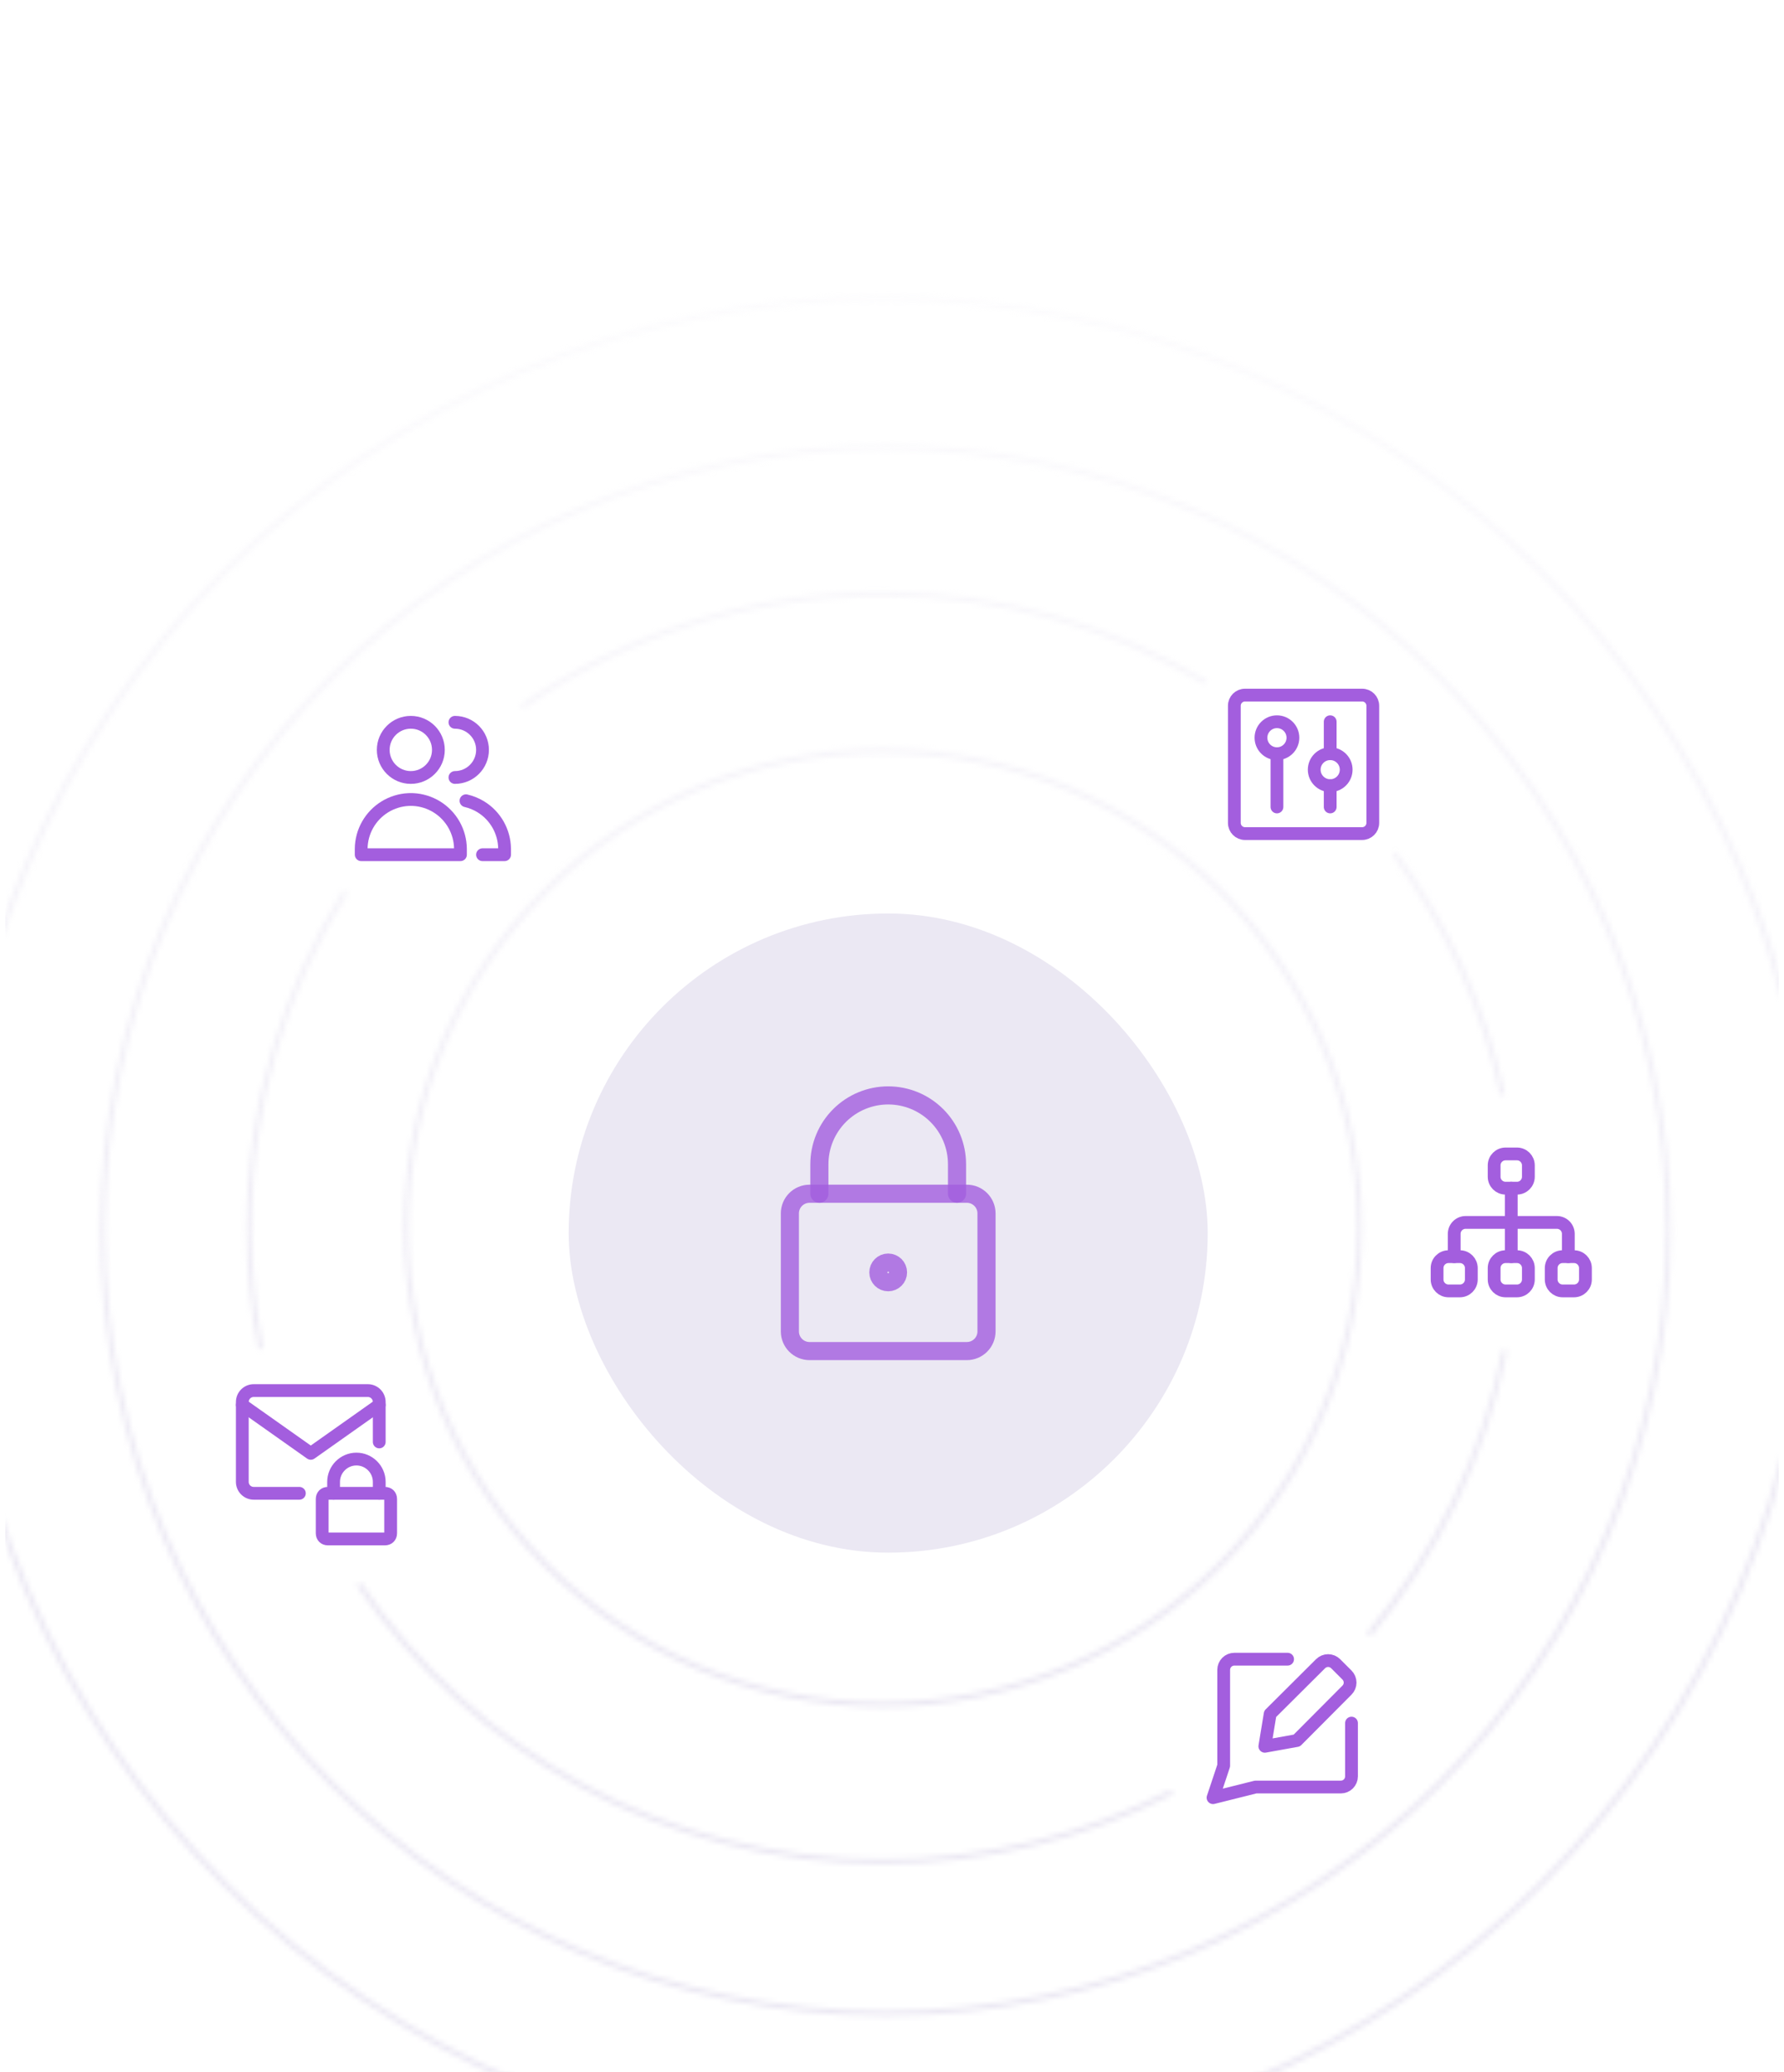 <?xml version="1.0" encoding="UTF-8" standalone="no"?>
<svg
   width="335"
   height="389"
   viewBox="0 0 335 389"
   fill="none"
   version="1.1"
   id="svg39"
   sodipodi:docname="Frame 18.svg"
   inkscape:version="1.4 (e7c3feb1, 2024-10-09)"
   xmlns:inkscape="http://www.inkscape.org/namespaces/inkscape"
   xmlns:sodipodi="http://sodipodi.sourceforge.net/DTD/sodipodi-0.dtd"
   xmlns="http://www.w3.org/2000/svg"
   xmlns:svg="http://www.w3.org/2000/svg">
  <sodipodi:namedview
     id="namedview39"
     pagecolor="#ffffff"
     bordercolor="#000000"
     borderopacity="0.25"
     inkscape:showpageshadow="2"
     inkscape:pageopacity="0.0"
     inkscape:pagecheckerboard="0"
     inkscape:deskcolor="#d1d1d1"
     inkscape:zoom="2.8988551"
     inkscape:cx="177.1389"
     inkscape:cy="232.67807"
     inkscape:window-width="2848"
     inkscape:window-height="1186"
     inkscape:window-x="2965"
     inkscape:window-y="104"
     inkscape:window-maximized="0"
     inkscape:current-layer="svg39" />
  <rect
     x="1"
     width="333"
     height="389"
     fill="url(#paint0_linear_2443_80689)"
     id="rect4"
     style="display:inline;fill:url(#paint0_linear_2443_80689)"
     y="0"
     mask="url(#mask75)" />
  <g
     clip-path="url(#clipPath47)"
     id="g9">
    <path
       d="m 241.785,311.5 h -10 c -0.53,0 -1.039,0.211 -1.414,0.586 -0.375,0.375 -0.586,0.884 -0.586,1.414 v 18 l -2,6 8,-2 h 16 c 0.531,0 1.039,-0.211 1.414,-0.586 0.375,-0.375 0.586,-0.884 0.586,-1.414 v -10"
       stroke="#a35ede"
       stroke-width="2.4"
       stroke-linecap="round"
       stroke-linejoin="round"
       id="path8" />
    <path
       d="m 243.512,326.774 -6,1.08 1,-6.08 9.46,-9.42 c 0.186,-0.188 0.407,-0.336 0.651,-0.438 0.243,-0.102 0.505,-0.154 0.769,-0.154 0.264,0 0.525,0.052 0.769,0.154 0.244,0.102 0.465,0.25 0.651,0.438 l 2.12,2.12 c 0.187,0.186 0.336,0.407 0.438,0.651 0.101,0.243 0.153,0.505 0.153,0.769 0,0.264 -0.052,0.525 -0.153,0.769 -0.102,0.244 -0.251,0.465 -0.438,0.651 z"
       stroke="#a35ede"
       stroke-width="2.4"
       stroke-linecap="round"
       stroke-linejoin="round"
       id="path9" />
  </g>
  <g
     clip-path="url(#clipPath46)"
     id="g13">
    <path
       d="m 56.214,280.357 h -8.571 c -0.568,0 -1.113,-0.226 -1.515,-0.628 C 45.726,279.328 45.5,278.782 45.5,278.214 v -15 c 0,-0.568 0.226,-1.113 0.628,-1.515 0.402,-0.402 0.947,-0.628 1.515,-0.628 h 21.428 c 0.568,0 1.113,0.226 1.515,0.628 0.402,0.402 0.628,0.947 0.628,1.515 v 7.5"
       stroke="#a35ede"
       stroke-width="2.4"
       stroke-linecap="round"
       stroke-linejoin="round"
       id="path10" />
    <path
       d="m 45.5,263.771 12.857,9.086 12.857,-9.086"
       stroke="#a35ede"
       stroke-width="2.4"
       stroke-linecap="round"
       stroke-linejoin="round"
       id="path11" />
    <path
       d="m 61.571,280.357 h 10.714 c 0.643,0 1.071,0.429 1.071,1.071 v 6.429 c 0,0.643 -0.428,1.071 -1.071,1.071 H 61.571 c -0.643,0 -1.071,-0.428 -1.071,-1.071 v -6.429 c 0,-0.642 0.429,-1.071 1.071,-1.071 z"
       stroke="#a35ede"
       stroke-width="2.4"
       stroke-linecap="round"
       stroke-linejoin="round"
       id="path12" />
    <path
       d="m 62.643,280.357 v -2.143 c 0,-2.357 1.929,-4.286 4.286,-4.286 2.357,0 4.286,1.929 4.286,4.286 v 2.143"
       stroke="#a35ede"
       stroke-width="2.4"
       stroke-linecap="round"
       stroke-linejoin="round"
       id="path13" />
  </g>
  <rect
     x="106.785"
     y="171.5"
     width="120"
     height="120"
     rx="60"
     fill="#ebe8f3"
     id="rect13"
     clip-path="url(#clipPath45)" />
  <path
     d="m 181.554,224.116 h -29.538 c -2.039,0 -3.692,1.653 -3.692,3.692 v 22.154 c 0,2.039 1.653,3.692 3.692,3.692 h 29.538 c 2.04,0 3.693,-1.653 3.693,-3.692 v -22.154 c 0,-2.039 -1.653,-3.692 -3.693,-3.692 z"
     stroke="#a35ede"
     stroke-opacity="0.8"
     stroke-width="3.4"
     stroke-linecap="round"
     stroke-linejoin="round"
     id="path14"
     clip-path="url(#clipPath44)" />
  <path
     d="m 179.709,224.115 v -5.538 c 0,-3.428 -1.361,-6.715 -3.785,-9.138 -2.424,-2.424 -5.711,-3.785 -9.138,-3.785 -3.428,0 -6.715,1.361 -9.138,3.785 -2.424,2.423 -3.785,5.71 -3.785,9.138 v 5.538"
     stroke="#a35ede"
     stroke-opacity="0.8"
     stroke-width="3.4"
     stroke-linecap="round"
     stroke-linejoin="round"
     id="path15"
     clip-path="url(#clipPath43)" />
  <path
     d="m 166.784,240.73 c 1.019,0 1.846,-0.826 1.846,-1.846 0,-1.019 -0.827,-1.846 -1.846,-1.846 -1.02,0 -1.846,0.827 -1.846,1.846 0,1.02 0.826,1.846 1.846,1.846 z"
     stroke="#a35ede"
     stroke-opacity="0.8"
     stroke-width="3.4"
     stroke-linecap="round"
     stroke-linejoin="round"
     id="path16"
     clip-path="url(#clipPath42)" />
  <g
     clip-path="url(#clipPath41)"
     id="g20">
    <path
       d="m 77.142,145.964 c 2.86,0 5.179,-2.318 5.179,-5.178 0,-2.861 -2.318,-5.179 -5.179,-5.179 -2.86,0 -5.178,2.318 -5.178,5.179 0,2.86 2.318,5.178 5.178,5.178 z"
       stroke="#a35ede"
       stroke-width="2.4"
       stroke-linecap="round"
       stroke-linejoin="round"
       id="path17" />
    <path
       d="m 67.821,160.464 h 9.321 9.322 v -1.123 c -0.017,-1.579 -0.433,-3.128 -1.21,-4.502 -0.777,-1.374 -1.891,-2.529 -3.235,-3.357 -1.345,-0.827 -2.877,-1.3 -4.454,-1.375 -0.141,-0.007 -0.281,-0.01 -0.422,-0.01 -0.14,0 -0.281,0.003 -0.421,0.01 -1.577,0.075 -3.11,0.548 -4.455,1.375 -1.345,0.828 -2.458,1.983 -3.235,3.357 -0.777,1.374 -1.194,2.923 -1.21,4.502 z"
       stroke="#a35ede"
       stroke-width="2.4"
       stroke-linecap="round"
       stroke-linejoin="round"
       id="path18" />
    <path
       d="m 85.428,145.964 c 2.86,0 5.179,-2.318 5.179,-5.178 0,-2.861 -2.318,-5.179 -5.179,-5.179"
       stroke="#a35ede"
       stroke-width="2.4"
       stroke-linecap="round"
       stroke-linejoin="round"
       id="path19" />
    <path
       d="m 90.607,160.465 h 4.143 v -1.124 c -0.017,-1.578 -0.433,-3.127 -1.21,-4.502 -0.777,-1.374 -1.89,-2.529 -3.235,-3.356 -0.869,-0.535 -1.817,-0.922 -2.804,-1.149"
       stroke="#a35ede"
       stroke-width="2.4"
       stroke-linecap="round"
       stroke-linejoin="round"
       id="path20" />
  </g>
  <g
     clip-path="url(#clipPath40)"
     id="g26">
    <path
       d="m 231.785,132.5 v 22 c 0,1.105 0.896,2 2,2 h 22 c 1.105,0 2,-0.895 2,-2 v -22 c 0,-1.105 -0.895,-2 -2,-2 h -22 c -1.104,0 -2,0.895 -2,2 z"
       stroke="#a35ede"
       stroke-width="2.4"
       stroke-linecap="round"
       stroke-linejoin="round"
       id="path21" />
    <path
       d="m 239.785,151.5 v -10"
       stroke="#a35ede"
       stroke-width="2.4"
       stroke-linecap="round"
       stroke-linejoin="round"
       id="path22" />
    <path
       d="m 239.785,141.5 c 1.657,0 3,-1.343 3,-3 0,-1.657 -1.343,-3 -3,-3 -1.657,0 -3,1.343 -3,3 0,1.657 1.343,3 3,3 z"
       stroke="#a35ede"
       stroke-width="2.4"
       stroke-linecap="round"
       stroke-linejoin="round"
       id="path23" />
    <path
       d="m 249.785,135.5 v 6"
       stroke="#a35ede"
       stroke-width="2.4"
       stroke-linecap="round"
       stroke-linejoin="round"
       id="path24" />
    <path
       d="m 249.785,147.5 v 4"
       stroke="#a35ede"
       stroke-width="2.4"
       stroke-linecap="round"
       stroke-linejoin="round"
       id="path25" />
    <path
       d="m 249.785,147.5 c 1.657,0 3,-1.343 3,-3 0,-1.657 -1.343,-3 -3,-3 -1.657,0 -3,1.343 -3,3 0,1.657 1.343,3 3,3 z"
       stroke="#a35ede"
       stroke-width="2.4"
       stroke-linecap="round"
       stroke-linejoin="round"
       id="path26" />
  </g>
  <g
     clip-path="url(#clipPath39)"
     id="g32">
    <path
       d="m 273.071,235.929 v -4.286 c 0,-0.568 0.226,-1.114 0.627,-1.515 0.402,-0.402 0.947,-0.628 1.516,-0.628 h 17.143 c 0.568,0 1.113,0.226 1.515,0.628 0.402,0.401 0.627,0.947 0.627,1.515 v 4.286"
       stroke="#a35ede"
       stroke-width="2.4"
       stroke-linecap="round"
       stroke-linejoin="round"
       id="path27" />
    <path
       d="m 283.785,223.072 v 12.857"
       stroke="#a35ede"
       stroke-width="2.4"
       stroke-linecap="round"
       stroke-linejoin="round"
       id="path28" />
    <path
       d="m 280.571,218.786 v 2.143 c 0,1.183 0.959,2.143 2.143,2.143 h 2.143 c 1.183,0 2.142,-0.96 2.142,-2.143 v -2.143 c 0,-1.184 -0.959,-2.143 -2.142,-2.143 h -2.143 c -1.184,0 -2.143,0.959 -2.143,2.143 z"
       stroke="#a35ede"
       stroke-width="2.4"
       stroke-linecap="round"
       stroke-linejoin="round"
       id="path29" />
    <path
       d="m 280.571,238.072 v 2.142 c 0,1.184 0.959,2.143 2.143,2.143 h 2.143 c 1.183,0 2.142,-0.959 2.142,-2.143 v -2.142 c 0,-1.184 -0.959,-2.143 -2.142,-2.143 h -2.143 c -1.184,0 -2.143,0.959 -2.143,2.143 z"
       stroke="#a35ede"
       stroke-width="2.4"
       stroke-linecap="round"
       stroke-linejoin="round"
       id="path30" />
    <path
       d="m 269.856,238.072 v 2.142 c 0,1.184 0.96,2.143 2.143,2.143 h 2.143 c 1.184,0 2.143,-0.959 2.143,-2.143 v -2.142 c 0,-1.184 -0.959,-2.143 -2.143,-2.143 h -2.143 c -1.183,0 -2.143,0.959 -2.143,2.143 z"
       stroke="#a35ede"
       stroke-width="2.4"
       stroke-linecap="round"
       stroke-linejoin="round"
       id="path31" />
    <path
       d="m 291.285,238.072 v 2.142 c 0,1.184 0.96,2.143 2.143,2.143 h 2.143 c 1.183,0 2.143,-0.959 2.143,-2.143 v -2.142 c 0,-1.184 -0.96,-2.143 -2.143,-2.143 h -2.143 c -1.183,0 -2.143,0.959 -2.143,2.143 z"
       stroke="#a35ede"
       stroke-width="2.4"
       stroke-linecap="round"
       stroke-linejoin="round"
       id="path32" />
  </g>
  <defs
     id="defs39">
    <linearGradient
       id="paint0_linear_2443_80689"
       x1="167.5"
       y1="0"
       x2="166.853"
       y2="389"
       gradientUnits="userSpaceOnUse">
      <stop
         offset="0.04"
         stop-color="#EBE8F3"
         stop-opacity="0"
         id="stop33" />
      <stop
         offset="0.77"
         stop-color="#EBE8F3"
         id="stop34" />
    </linearGradient>
    <clipPath
       id="clip1_2443_80689">
      <rect
         width="28"
         height="28"
         fill="white"
         transform="translate(226.785 310.5)"
         id="rect35" />
    </clipPath>
    <clipPath
       id="clip2_2443_80689">
      <rect
         width="30"
         height="30"
         fill="white"
         transform="translate(44.429 260)"
         id="rect36" />
    </clipPath>
    <clipPath
       id="clip3_2443_80689">
      <rect
         width="29"
         height="29"
         fill="white"
         transform="translate(66.785 132.5)"
         id="rect37" />
    </clipPath>
    <clipPath
       id="clip4_2443_80689">
      <rect
         width="28"
         height="28"
         fill="white"
         transform="translate(230.785 129.5)"
         id="rect38" />
    </clipPath>
    <clipPath
       id="clip5_2443_80689">
      <rect
         width="30"
         height="30"
         fill="white"
         transform="translate(268.785 214.5)"
         id="rect39" />
    </clipPath>
    <clipPath
       clipPathUnits="userSpaceOnUse"
       id="clipPath39">
      <rect
         width="334.714"
         height="389"
         rx="32"
         fill="#ffffff"
         id="rect40"
         x="0"
         y="0" />
    </clipPath>
    <clipPath
       clipPathUnits="userSpaceOnUse"
       id="clipPath40">
      <rect
         width="334.714"
         height="389"
         rx="32"
         fill="#ffffff"
         id="rect41"
         x="0"
         y="0" />
    </clipPath>
    <clipPath
       clipPathUnits="userSpaceOnUse"
       id="clipPath41">
      <rect
         width="334.714"
         height="389"
         rx="32"
         fill="#ffffff"
         id="rect42"
         x="0"
         y="0" />
    </clipPath>
    <clipPath
       clipPathUnits="userSpaceOnUse"
       id="clipPath42">
      <rect
         width="334.714"
         height="389"
         rx="32"
         fill="#ffffff"
         id="rect43"
         x="0"
         y="0" />
    </clipPath>
    <clipPath
       clipPathUnits="userSpaceOnUse"
       id="clipPath43">
      <rect
         width="334.714"
         height="389"
         rx="32"
         fill="#ffffff"
         id="rect44"
         x="0"
         y="0" />
    </clipPath>
    <clipPath
       clipPathUnits="userSpaceOnUse"
       id="clipPath44">
      <rect
         width="334.714"
         height="389"
         rx="32"
         fill="#ffffff"
         id="rect45"
         x="0"
         y="0" />
    </clipPath>
    <clipPath
       clipPathUnits="userSpaceOnUse"
       id="clipPath45">
      <rect
         width="334.714"
         height="389"
         rx="32"
         fill="#ffffff"
         id="rect46"
         x="0"
         y="0" />
    </clipPath>
    <clipPath
       clipPathUnits="userSpaceOnUse"
       id="clipPath46">
      <rect
         width="334.714"
         height="389"
         rx="32"
         fill="#ffffff"
         id="rect47"
         x="0"
         y="0" />
    </clipPath>
    <clipPath
       clipPathUnits="userSpaceOnUse"
       id="clipPath47">
      <rect
         width="334.714"
         height="389"
         rx="32"
         fill="#ffffff"
         id="rect48"
         x="0"
         y="0" />
    </clipPath>
    <clipPath
       clipPathUnits="userSpaceOnUse"
       id="clipPath48">
      <rect
         width="334.714"
         height="389"
         rx="32"
         fill="#ffffff"
         id="rect49"
         x="0"
         y="0" />
    </clipPath>
    <clipPath
       clipPathUnits="userSpaceOnUse"
       id="clipPath49">
      <rect
         width="334.714"
         height="389"
         rx="32"
         fill="#ffffff"
         id="rect50"
         x="0"
         y="0" />
    </clipPath>
    <clipPath
       clipPathUnits="userSpaceOnUse"
       id="clipPath50">
      <rect
         width="334.714"
         height="389"
         rx="32"
         fill="#ffffff"
         id="rect51"
         x="0"
         y="0" />
    </clipPath>
    <clipPath
       clipPathUnits="userSpaceOnUse"
       id="clipPath51">
      <rect
         width="334.714"
         height="389"
         rx="32"
         fill="#ffffff"
         id="rect52"
         x="0"
         y="0" />
    </clipPath>
    <clipPath
       clipPathUnits="userSpaceOnUse"
       id="clipPath52">
      <rect
         width="334.714"
         height="389"
         rx="32"
         fill="#ffffff"
         id="rect53"
         x="0"
         y="0" />
    </clipPath>
    <clipPath
       clipPathUnits="userSpaceOnUse"
       id="clipPath53">
      <rect
         width="334.714"
         height="389"
         rx="32"
         fill="#ffffff"
         id="rect54"
         x="0"
         y="0" />
    </clipPath>
    <mask
       maskUnits="userSpaceOnUse"
       id="mask75">
      <g
         id="g82">
        <path
           fill-rule="evenodd"
           clip-rule="evenodd"
           d="m 165.785,319.5 c 49.153,0 89,-39.847 89,-89 0,-49.153 -39.847,-89 -89,-89 -49.153,0 -89,39.847 -89,89 0,49.153 39.847,89 89,89 z m 0,1 c 49.706,0 90,-40.294 90,-90 0,-49.706 -40.294,-90 -90,-90 -49.705,0 -90,40.294 -90,90 0,49.706 40.295,90 90,90 z"
           fill="#ebe8f3"
           id="path75" />
        <path
           fill-rule="evenodd"
           clip-rule="evenodd"
           d="m 166.285,377.5 c 80.91,0 146.5,-65.59 146.5,-146.5 0,-80.91 -65.59,-146.5 -146.5,-146.5 -80.91,0 -146.5,65.59 -146.5,146.5 0,80.91 65.59,146.5 146.5,146.5 z m 0,1 c 81.462,0 147.5,-66.038 147.5,-147.5 0,-81.462 -66.038,-147.5 -147.5,-147.5 -81.462,0 -147.5,66.038 -147.5,147.5 0,81.462 66.038,147.5 147.5,147.5 z"
           fill="#ebe8f3"
           id="path76" />
        <path
           fill-rule="evenodd"
           clip-rule="evenodd"
           d="m 165.785,404.5 c 96.098,0 174,-77.902 174,-174 0,-96.098 -77.902,-174 -174,-174 -96.097,0 -174,77.902 -174,174 0,96.098 77.902,174 174,174 z m 0,1 c 96.65,0 175,-78.35 175,-175 0,-96.65 -78.35,-175 -175,-175 -96.65,0 -175,78.35 -175,175 0,96.65 78.35,175 175,175 z"
           fill="#ebe8f3"
           id="path77" />
        <path
           style="fill:#ebe8f3;fill-opacity:1"
           d="m 67.789,297.148 -0.826,0.562 C 88.472,329.275 124.712,350 165.785,350 c 19.621,0 38.141,-4.73 54.477,-13.111 L 219.805,336 c -16.199,8.311 -34.559,13 -54.02,13 -40.737,0 -76.667,-20.551 -97.996,-51.852 z"
           id="path78" />
        <path
           style="fill:#ebe8f3;fill-opacity:1"
           d="m 262.27,159.982 -0.807,0.59 c 9.672,13.211 16.674,28.5 20.211,45.072 l 0.979,-0.209 c -3.567,-16.713 -10.629,-32.131 -20.383,-45.453 z"
           id="path79" />
        <path
           style="fill:#ebe8f3;fill-opacity:1"
           d="m 282.074,253.396 c -3.908,19.966 -12.83,38.134 -25.402,53.145 l 0.768,0.643 c 12.677,-15.136 21.676,-33.461 25.617,-53.596 z"
           id="path80" />
        <path
           style="fill:#ebe8f3;fill-opacity:1"
           d="M 64.43,167.166 C 52.932,185.528 46.285,207.24 46.285,230.5 c 0,7.797 0.748,15.421 2.174,22.803 l 0.98,-0.189 c -1.414,-7.32 -2.154,-14.88 -2.154,-22.613 0,-23.07 6.59,-44.596 17.992,-62.805 z"
           id="path81" />
        <path
           style="fill:#ebe8f3;fill-opacity:1"
           d="m 165.785,111 c -25.318,0 -48.803,7.876 -68.129,21.311 l 0.57,0.82 C 117.391,119.809 140.674,112 165.785,112 c 22.054,0 42.696,6.024 60.379,16.516 l 0.512,-0.861 C 208.844,117.074 188.021,111 165.785,111 Z"
           id="path82" />
      </g>
    </mask>
  </defs>
</svg>
